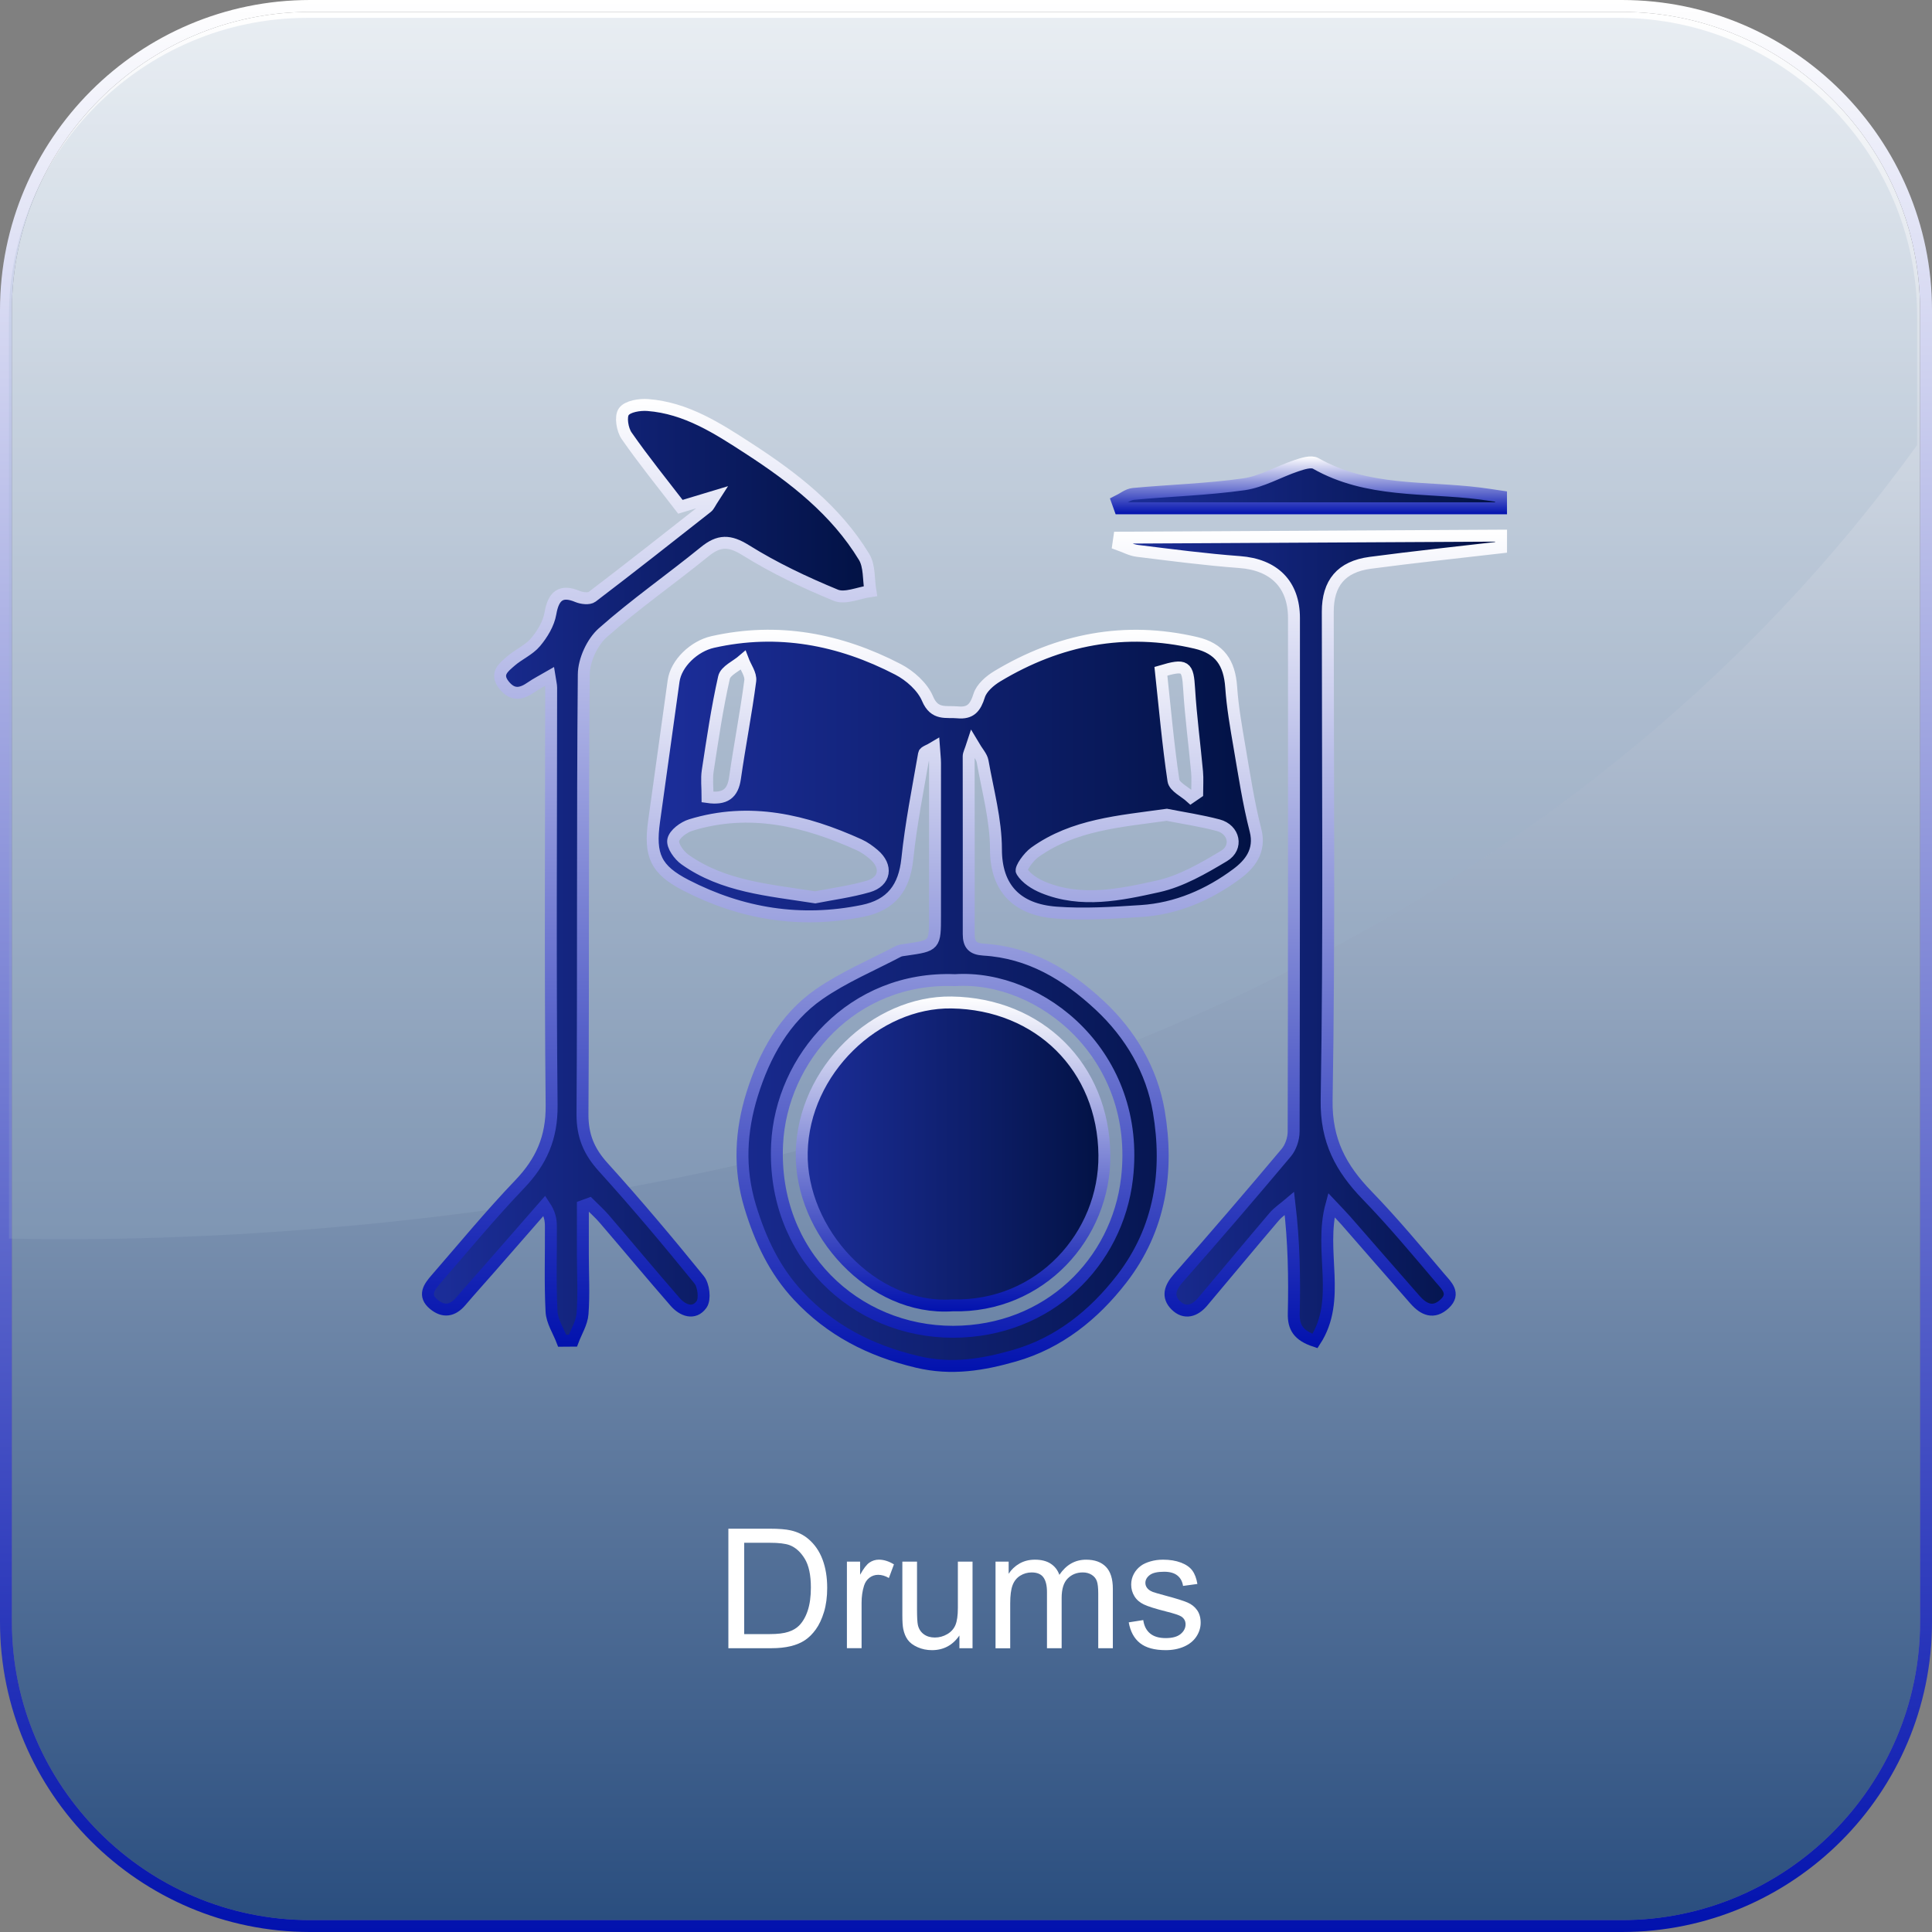 <?xml version="1.0" encoding="utf-8"?>
<!-- Generator: Adobe Illustrator 22.0.1, SVG Export Plug-In . SVG Version: 6.00 Build 0)  -->
<svg version="1.1" id="Layer_1" xmlns="http://www.w3.org/2000/svg" xmlns:xlink="http://www.w3.org/1999/xlink" x="0px" y="0px"
	 width="162px" height="162px" viewBox="0 0 162 162" enable-background="new 0 0 162 162" xml:space="preserve">
<rect x="0" y="0" width="162" height="162" fill="#808080" stroke="none"/>
<g>
	<g>
		<linearGradient id="SVGID_1_" gradientUnits="userSpaceOnUse" x1="81" y1="1" x2="81" y2="161">
			<stop  offset="7.908519e-07" style="stop-color:#FFFFFF"/>
			<stop  offset="1" style="stop-color:#2A4E7F"/>
		</linearGradient>
		<path fill="url(#SVGID_1_)" d="M136,161H26c-13.75,0-25-11.25-25-25V26C1,12.25,12.25,1,26,1h110c13.75,0,25,11.25,25,25v110
			C161,149.75,149.75,161,136,161z"/>
		<g>
			<linearGradient id="SVGID_2_" gradientUnits="userSpaceOnUse" x1="81" y1="0" x2="81" y2="162">
				<stop  offset="0" style="stop-color:#FFFFFF"/>
				<stop  offset="1" style="stop-color:#0212AE"/>
			</linearGradient>
			<path fill="url(#SVGID_2_)" d="M136,1c13.75,0,25,11.25,25,25v110c0,13.75-11.25,25-25,25H26c-13.75,0-25-11.25-25-25V26
				C1,12.25,12.25,1,26,1H136 M136,0H26C11.664,0,0,11.664,0,26v110c0,14.336,11.664,26,26,26h110c14.336,0,26-11.664,26-26V26
				C162,11.664,150.336,0,136,0L136,0z"/>
		</g>
	</g>
	<g opacity="0.22">
		<path fill="none" d="M0.75,103.858V136.5c0,13.75,11.25,25,25,25h110c13.75,0,25-11.25,25-25V37.325
			C114.715,101.098,27.491,104.429,0.75,103.858z"/>
		<path fill="#9CB2C9" d="M160.75,37.325V26.5c0-13.75-11.25-25-25-25h-110c-13.75,0-25,11.25-25,25v77.358
			C27.491,104.429,114.715,101.098,160.75,37.325z"/>
	</g>
</g>
<g>
	<path fill="#FFFFFF" d="M61.075,138.203v-10.021h3.452c0.779,0,1.374,0.048,1.784,0.144c0.574,0.132,1.064,0.371,1.47,0.718
		c0.529,0.446,0.924,1.018,1.186,1.713c0.263,0.694,0.394,1.488,0.394,2.382c0,0.761-0.089,1.436-0.267,2.023
		s-0.406,1.074-0.684,1.46c-0.277,0.385-0.582,0.688-0.913,0.908c-0.331,0.222-0.729,0.389-1.196,0.503s-1.004,0.171-1.61,0.171
		H61.075z M62.401,137.02h2.14c0.661,0,1.179-0.062,1.555-0.185s0.676-0.296,0.899-0.52c0.314-0.314,0.56-0.737,0.735-1.268
		c0.175-0.531,0.263-1.175,0.263-1.932c0-1.048-0.172-1.854-0.516-2.416c-0.344-0.563-0.762-0.94-1.254-1.132
		c-0.355-0.137-0.927-0.205-1.716-0.205h-2.105V137.02z"/>
	<path fill="#FFFFFF" d="M71.014,138.203v-7.26h1.107v1.101c0.282-0.515,0.544-0.854,0.782-1.019c0.24-0.164,0.503-0.246,0.79-0.246
		c0.415,0,0.836,0.132,1.265,0.396l-0.424,1.142c-0.301-0.178-0.602-0.267-0.902-0.267c-0.269,0-0.511,0.081-0.725,0.242
		c-0.214,0.162-0.367,0.387-0.458,0.674c-0.137,0.438-0.205,0.916-0.205,1.436v3.801H71.014z"/>
	<path fill="#FFFFFF" d="M80.448,138.203v-1.066c-0.565,0.82-1.333,1.23-2.304,1.23c-0.429,0-0.828-0.082-1.199-0.246
		c-0.372-0.164-0.647-0.37-0.828-0.619c-0.18-0.248-0.306-0.552-0.379-0.912c-0.05-0.241-0.075-0.624-0.075-1.148v-4.498h1.23v4.026
		c0,0.643,0.025,1.075,0.075,1.299c0.077,0.323,0.241,0.577,0.492,0.763c0.251,0.184,0.561,0.276,0.93,0.276
		s0.716-0.095,1.039-0.284c0.323-0.188,0.553-0.446,0.688-0.771c0.134-0.326,0.201-0.799,0.201-1.419v-3.89h1.23v7.26H80.448z"/>
	<path fill="#FFFFFF" d="M83.476,138.203v-7.26h1.101v1.019c0.228-0.355,0.531-0.642,0.909-0.858
		c0.378-0.216,0.809-0.324,1.292-0.324c0.538,0,0.979,0.111,1.322,0.335c0.345,0.224,0.587,0.535,0.729,0.937
		c0.574-0.848,1.321-1.271,2.242-1.271c0.72,0,1.273,0.199,1.661,0.598c0.388,0.399,0.581,1.014,0.581,1.843v4.983h-1.224v-4.573
		c0-0.492-0.04-0.847-0.12-1.063c-0.079-0.216-0.224-0.391-0.434-0.522s-0.456-0.198-0.738-0.198c-0.511,0-0.935,0.17-1.271,0.51
		c-0.337,0.339-0.506,0.883-0.506,1.63v4.218h-1.23v-4.717c0-0.547-0.101-0.957-0.301-1.23s-0.528-0.41-0.984-0.41
		c-0.347,0-0.666,0.091-0.961,0.273c-0.293,0.183-0.507,0.449-0.639,0.8s-0.198,0.856-0.198,1.518v3.767H83.476z"/>
	<path fill="#FFFFFF" d="M94.646,136.036l1.217-0.191c0.068,0.487,0.259,0.861,0.571,1.121c0.312,0.26,0.748,0.39,1.309,0.39
		c0.565,0,0.984-0.115,1.258-0.346c0.273-0.229,0.41-0.5,0.41-0.81c0-0.278-0.121-0.497-0.362-0.656
		c-0.169-0.109-0.588-0.248-1.258-0.417c-0.902-0.228-1.528-0.425-1.876-0.592c-0.35-0.166-0.613-0.396-0.793-0.689
		c-0.181-0.295-0.271-0.619-0.271-0.975c0-0.323,0.074-0.623,0.222-0.898c0.148-0.276,0.351-0.505,0.605-0.688
		c0.191-0.142,0.452-0.261,0.783-0.359c0.33-0.098,0.685-0.146,1.063-0.146c0.569,0,1.07,0.082,1.5,0.246
		c0.432,0.164,0.749,0.387,0.954,0.666c0.205,0.281,0.347,0.655,0.424,1.125l-1.203,0.164c-0.055-0.374-0.213-0.665-0.476-0.875
		c-0.262-0.21-0.632-0.314-1.11-0.314c-0.565,0-0.969,0.094-1.21,0.28s-0.362,0.405-0.362,0.656c0,0.159,0.05,0.303,0.15,0.431
		c0.101,0.132,0.258,0.241,0.472,0.328c0.123,0.046,0.485,0.15,1.087,0.314c0.87,0.232,1.478,0.423,1.821,0.57
		c0.345,0.148,0.614,0.364,0.811,0.646s0.294,0.634,0.294,1.053c0,0.41-0.12,0.797-0.358,1.158c-0.24,0.363-0.585,0.643-1.036,0.842
		c-0.451,0.197-0.962,0.297-1.531,0.297c-0.943,0-1.662-0.196-2.157-0.588C95.098,137.388,94.783,136.807,94.646,136.036z"/>
</g>
<g>
	<linearGradient id="SVGID_3_" gradientUnits="userSpaceOnUse" x1="93.772" y1="78.679" x2="125.864" y2="78.679">
		<stop  offset="0" style="stop-color:#1C2E9B"/>
		<stop  offset="1" style="stop-color:#021244"/>
	</linearGradient>
	<linearGradient id="SVGID_4_" gradientUnits="userSpaceOnUse" x1="109.791" y1="44.412" x2="109.791" y2="113.039">
		<stop  offset="0" style="stop-color:#FFFFFF"/>
		<stop  offset="1" style="stop-color:#0212AE"/>
	</linearGradient>
	<path fill="url(#SVGID_3_)" stroke="url(#SVGID_4_)" stroke-miterlimit="10" d="M125.864,45.898
		c-3.656,0.426-7.317,0.809-10.965,1.294c-2.436,0.324-3.563,1.704-3.563,4.103c0,13.645,0.137,27.293-0.096,40.934
		c-0.058,3.425,1.202,5.74,3.398,8.006c2.154,2.222,4.141,4.61,6.146,6.971c0.483,0.569,1.269,1.256,0.363,2.108
		c-0.945,0.889-1.776,0.488-2.498-0.332c-1.94-2.202-3.861-4.421-5.794-6.629c-0.337-0.384-0.698-0.747-1.221-1.303
		c-1.059,3.888,0.899,7.914-1.369,11.394c-1.409-0.468-1.807-1.158-1.781-2.308c0.067-2.983,0.022-5.969-0.364-9.215
		c-0.434,0.37-0.928,0.69-1.293,1.119c-2.011,2.358-3.987,4.746-5.985,7.115c-0.657,0.779-1.502,1.048-2.259,0.288
		c-0.73-0.734-0.472-1.484,0.225-2.274c3.062-3.465,6.072-6.976,9.046-10.516c0.379-0.451,0.618-1.17,0.619-1.765
		c0.034-14.353,0.027-28.706,0.028-43.059c0-2.844-1.683-4.486-4.556-4.699c-2.866-0.212-5.721-0.587-8.575-0.939
		c-0.546-0.067-1.065-0.358-1.597-0.545c0.027-0.187,0.054-0.374,0.081-0.561c10.67-0.057,21.341-0.113,32.011-0.17
		C125.864,45.242,125.864,45.57,125.864,45.898z"/>
	<linearGradient id="SVGID_5_" gradientUnits="userSpaceOnUse" x1="93.691" y1="40.697" x2="125.864" y2="40.697">
		<stop  offset="0" style="stop-color:#1C2E9B"/>
		<stop  offset="1" style="stop-color:#021244"/>
	</linearGradient>
	<linearGradient id="SVGID_6_" gradientUnits="userSpaceOnUse" x1="109.716" y1="38.273" x2="109.716" y2="43.121">
		<stop  offset="0" style="stop-color:#FFFFFF"/>
		<stop  offset="1" style="stop-color:#0212AE"/>
	</linearGradient>
	<path fill="url(#SVGID_5_)" stroke="url(#SVGID_6_)" stroke-miterlimit="10" d="M125.864,42.621c-10.655,0-21.31,0-31.965,0
		c-0.069-0.192-0.139-0.385-0.208-0.577c0.447-0.218,0.879-0.586,1.342-0.629c3.085-0.288,6.195-0.372,9.257-0.805
		c1.511-0.214,2.927-1.06,4.407-1.557c0.519-0.174,1.247-0.412,1.634-0.191c4.306,2.451,9.131,1.938,13.761,2.518
		c0.592,0.074,1.181,0.172,1.771,0.258C125.864,41.965,125.864,42.293,125.864,42.621z"/>
	<linearGradient id="SVGID_7_" gradientUnits="userSpaceOnUse" x1="54.729" y1="83.919" x2="105.391" y2="83.919">
		<stop  offset="0" style="stop-color:#1C2E9B"/>
		<stop  offset="1" style="stop-color:#021244"/>
	</linearGradient>
	<linearGradient id="SVGID_8_" gradientUnits="userSpaceOnUse" x1="80.06" y1="52.805" x2="80.06" y2="115.033">
		<stop  offset="0" style="stop-color:#FFFFFF"/>
		<stop  offset="1" style="stop-color:#0212AE"/>
	</linearGradient>
	<path fill="url(#SVGID_7_)" stroke="url(#SVGID_8_)" stroke-miterlimit="10" d="M81.553,62.382c-0.21,0.646-0.328,0.84-0.329,1.035
		c-0.003,4.969,0.017,9.939,0.004,14.908c-0.002,0.895,0.345,1.247,1.249,1.302c3.86,0.232,6.948,2.083,9.714,4.655
		c2.631,2.446,4.398,5.508,4.976,8.911c0.846,4.978,0.132,9.851-3.11,14.042c-2.355,3.044-5.299,5.385-8.987,6.441
		c-2.614,0.749-5.262,1.211-8.166,0.517c-3.938-0.94-7.253-2.639-9.972-5.554c-1.981-2.123-3.169-4.645-4.023-7.451
		c-0.985-3.237-0.791-6.387,0.162-9.446c1.023-3.282,2.709-6.362,5.612-8.378c2.052-1.425,4.407-2.413,6.634-3.584
		c0.185-0.097,0.419-0.113,0.633-0.143c2.454-0.352,2.452-0.35,2.452-2.869c0-4.259,0.005-8.519,0.001-12.778
		c0-0.367-0.049-0.733-0.089-1.305c-0.386,0.234-0.799,0.346-0.83,0.523c-0.51,2.935-1.097,5.865-1.405,8.823
		c-0.249,2.384-1.327,3.853-3.737,4.345c-5.195,1.06-10.136,0.27-14.818-2.142c-2.539-1.308-3.077-2.508-2.677-5.374
		c0.548-3.919,1.089-7.838,1.635-11.757c0.208-1.489,1.723-2.922,3.278-3.271c5.479-1.23,10.644-0.242,15.535,2.293
		c1.004,0.52,2.059,1.457,2.48,2.459c0.592,1.405,1.558,1.054,2.532,1.148c1.083,0.104,1.485-0.406,1.799-1.41
		c0.2-0.64,0.894-1.242,1.515-1.616c5.174-3.114,10.72-4.189,16.654-2.803c2.001,0.467,2.82,1.676,2.962,3.725
		c0.115,1.667,0.407,3.325,0.69,4.975c0.404,2.348,0.757,4.715,1.349,7.018c0.444,1.73-0.487,2.847-1.556,3.644
		c-2.355,1.755-5.048,2.93-8.031,3.125c-2.371,0.155-4.768,0.308-7.128,0.133c-3.327-0.247-5.046-2.082-5.049-5.302
		c-0.002-2.461-0.685-4.926-1.12-7.379C82.32,63.434,81.963,63.077,81.553,62.382z M80.082,82.187
		c-8.611-0.345-14.579,6.577-14.922,13.763c-0.438,9.194,6.553,15.741,14.774,15.721c7.993-0.02,13.745-5.83,14.565-12.853
		C95.704,88.495,87.282,81.718,80.082,82.187z M97.835,68.32c-3.96,0.555-7.817,0.822-11.072,3.155
		c-0.517,0.37-1.226,1.361-1.084,1.59c0.372,0.598,1.113,1.067,1.803,1.35c3.198,1.31,6.469,0.605,9.617-0.092
		c1.942-0.43,3.793-1.505,5.531-2.546c1.191-0.713,0.856-2.228-0.484-2.582C100.689,68.81,99.188,68.588,97.835,68.32z
		 M68.357,75.243c1.388-0.274,2.948-0.478,4.443-0.909c1.443-0.416,1.623-1.703,0.466-2.683c-0.37-0.313-0.778-0.611-1.217-0.81
		c-4.531-2.052-9.19-3.178-14.127-1.661c-0.593,0.182-1.37,0.757-1.47,1.266c-0.092,0.47,0.485,1.273,0.983,1.626
		C60.644,74.351,64.449,74.628,68.357,75.243z M59.329,66.833c1.466,0.212,2.114-0.28,2.301-1.587
		c0.39-2.727,0.923-5.435,1.28-8.166c0.07-0.535-0.391-1.139-0.607-1.711c-0.552,0.475-1.465,0.869-1.594,1.44
		c-0.582,2.579-0.964,5.204-1.365,7.82C59.24,65.309,59.329,66.019,59.329,66.833z M99.855,66.843
		c0.176-0.121,0.352-0.242,0.528-0.362c0-0.586,0.045-1.176-0.008-1.757c-0.213-2.324-0.525-4.641-0.666-6.969
		c-0.116-1.911-0.284-2.085-2.366-1.469c0.329,3.042,0.596,6.117,1.051,9.164C98.472,65.976,99.348,66.382,99.855,66.843z"/>
	<linearGradient id="SVGID_9_" gradientUnits="userSpaceOnUse" x1="35.886" y1="73.189" x2="72.984" y2="73.189">
		<stop  offset="0" style="stop-color:#1C2E9B"/>
		<stop  offset="1" style="stop-color:#021244"/>
	</linearGradient>
	<linearGradient id="SVGID_10_" gradientUnits="userSpaceOnUse" x1="54.474" y1="33.453" x2="54.474" y2="112.927">
		<stop  offset="0" style="stop-color:#FFFFFF"/>
		<stop  offset="1" style="stop-color:#0212AE"/>
	</linearGradient>
	<path fill="url(#SVGID_9_)" stroke="url(#SVGID_10_)" stroke-miterlimit="10" d="M59.882,41.64
		c-1.062,0.321-1.764,0.533-2.83,0.855c-1.458-1.9-3.059-3.872-4.506-5.951c-0.362-0.519-0.541-1.609-0.238-2.027
		c0.324-0.448,1.331-0.606,2.014-0.554c3.222,0.247,5.852,1.957,8.466,3.654c3.767,2.445,7.295,5.177,9.665,9.078
		c0.472,0.778,0.368,1.905,0.53,2.872c-0.979,0.138-2.119,0.666-2.908,0.341c-2.592-1.067-5.157-2.283-7.531-3.764
		c-1.378-0.86-2.259-0.858-3.464,0.123c-2.822,2.297-5.823,4.384-8.541,6.793c-0.887,0.786-1.578,2.301-1.589,3.49
		c-0.112,12.286-0.028,24.574-0.108,36.86c-0.012,1.825,0.541,3.133,1.736,4.454c2.774,3.066,5.439,6.234,8.045,9.445
		c0.38,0.468,0.516,1.622,0.205,2.062c-0.629,0.89-1.586,0.52-2.223-0.211c-2.002-2.298-3.952-4.64-5.937-6.953
		c-0.388-0.452-0.838-0.849-1.26-1.272c-0.178,0.065-0.356,0.131-0.534,0.196c0,1.373-0.001,2.746,0,4.119
		c0.002,1.638,0.094,3.283-0.028,4.911c-0.058,0.768-0.527,1.505-0.809,2.255c-0.299,0.002-0.598,0.005-0.896,0.007
		c-0.313-0.817-0.852-1.623-0.895-2.454c-0.124-2.388-0.038-4.786-0.055-7.18c-0.003-0.512-0.09-1.023-0.536-1.692
		c-1.549,1.773-3.096,3.547-4.647,5.318c-0.789,0.901-1.593,1.789-2.369,2.7c-0.686,0.806-1.446,0.931-2.263,0.257
		c-0.911-0.752-0.384-1.459,0.169-2.096c2.322-2.673,4.576-5.413,7.022-7.968c1.822-1.902,2.715-3.906,2.687-6.627
		c-0.121-11.674-0.041-23.35-0.039-35.025c0-0.208-0.06-0.416-0.14-0.928c-0.609,0.353-1.093,0.593-1.532,0.898
		c-0.813,0.565-1.538,0.734-2.267-0.163c-0.789-0.972-0.038-1.507,0.553-2.026c0.652-0.572,1.522-0.932,2.067-1.579
		c0.577-0.685,1.109-1.56,1.256-2.421c0.257-1.503,0.905-1.997,2.274-1.421c0.359,0.151,0.966,0.223,1.225,0.025
		c3.237-2.465,6.433-4.984,9.631-7.5C59.446,42.417,59.525,42.19,59.882,41.64z"/>
	<linearGradient id="SVGID_11_" gradientUnits="userSpaceOnUse" x1="67.223" y1="96.767" x2="92.604" y2="96.767">
		<stop  offset="0" style="stop-color:#1C2E9B"/>
		<stop  offset="1" style="stop-color:#021244"/>
	</linearGradient>
	<linearGradient id="SVGID_12_" gradientUnits="userSpaceOnUse" x1="79.913" y1="83.558" x2="79.913" y2="109.977">
		<stop  offset="0" style="stop-color:#FFFFFF"/>
		<stop  offset="1" style="stop-color:#0212AE"/>
	</linearGradient>
	<path fill="url(#SVGID_11_)" stroke="url(#SVGID_12_)" stroke-miterlimit="10" d="M79.866,109.454
		c-6.722,0.459-12.777-6.192-12.64-12.824c0.142-6.881,6.241-12.667,12.561-12.571c7.335,0.111,12.746,5.428,12.817,12.8
		C92.668,103.584,87.248,109.652,79.866,109.454z"/>
</g>
</svg>
